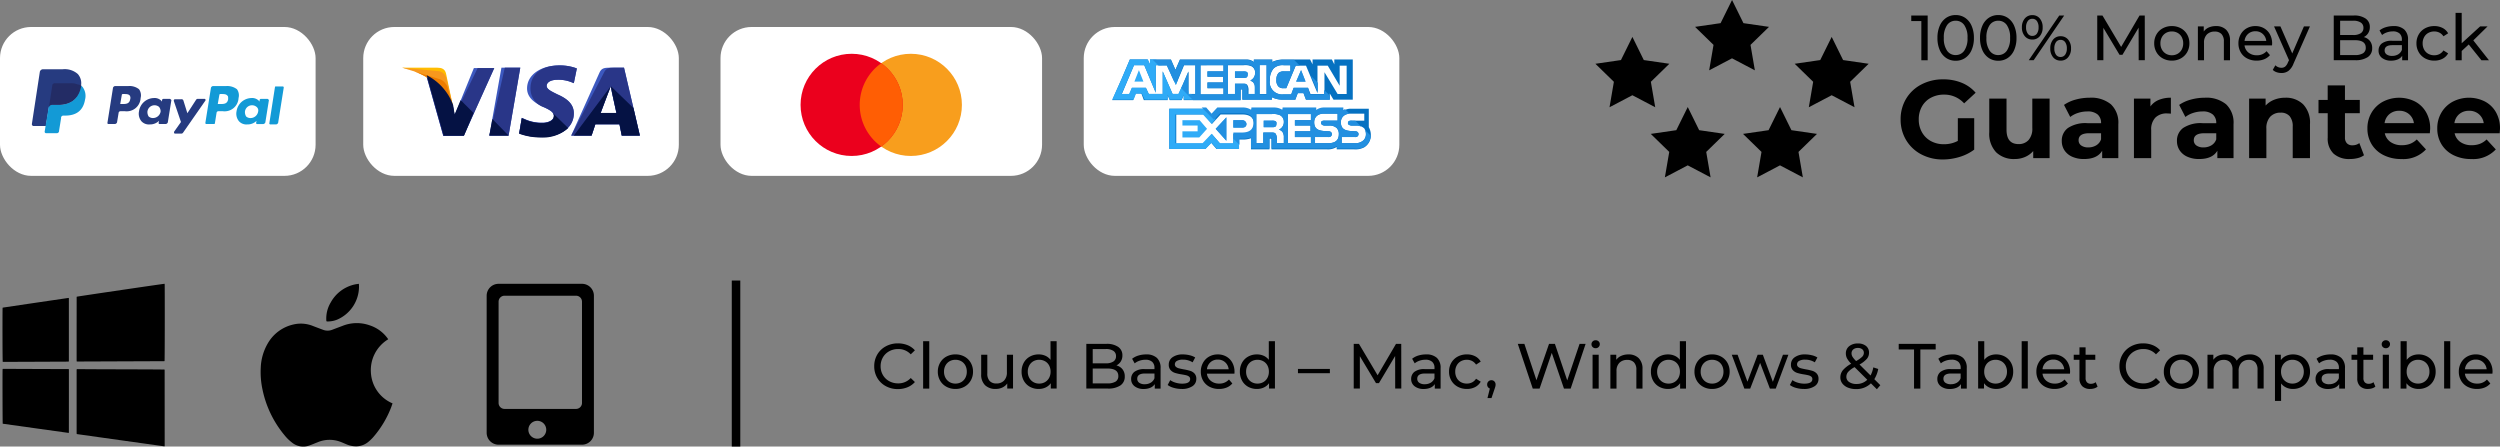 <?xml version="1.0" encoding="utf-8"?>
<svg xmlns="http://www.w3.org/2000/svg" width="482.24" height="86.139" viewBox="0 0 482.24 86.139">
  <rect x="0" y="0" width="482.24" height="86.139" fill="#808080" stroke="none"/>
  <g id="Group_26425" data-name="Group 26425" transform="translate(12151.62 10821.902)">
    <rect id="Rectangle_286" data-name="Rectangle 286" width="60.877" height="28.716" rx="6" transform="translate(-12151.62 -10816.695)" fill="#fff"/>
    <rect id="Rectangle_286-2" data-name="Rectangle 286" width="60.877" height="28.716" rx="6" transform="translate(-12081.554 -10816.695)" fill="#fff"/>
    <rect id="Rectangle_286-3" data-name="Rectangle 286" width="62.026" height="28.716" rx="6" transform="translate(-12012.637 -10816.695)" fill="#fff"/>
    <rect id="Rectangle_286-4" data-name="Rectangle 286" width="60.877" height="28.716" rx="6" transform="translate(-11942.57 -10816.695)" fill="#fff"/>
    <path id="Path_3312" data-name="Path 3312" d="M-185.5-1.933a4.759,4.759,0,0,1-2.334-.573,4.214,4.214,0,0,1-1.632-1.576,4.369,4.369,0,0,1-.591-2.26,4.369,4.369,0,0,1,.591-2.26,4.2,4.2,0,0,1,1.638-1.576,4.8,4.8,0,0,1,2.34-.573,4.884,4.884,0,0,1,1.847.339,3.781,3.781,0,0,1,1.429,1l-.8.776a3.212,3.212,0,0,0-2.426-1.022,3.514,3.514,0,0,0-1.737.431,3.126,3.126,0,0,0-1.213,1.188,3.326,3.326,0,0,0-.437,1.693,3.326,3.326,0,0,0,.437,1.693,3.126,3.126,0,0,0,1.213,1.188,3.514,3.514,0,0,0,1.737.431,3.219,3.219,0,0,0,2.426-1.035l.8.776a3.831,3.831,0,0,1-1.435,1.01A4.854,4.854,0,0,1-185.5-1.933Zm4.877-9.237h1.182v9.138h-1.182Zm6.232,9.212a3.54,3.54,0,0,1-1.749-.431,3.126,3.126,0,0,1-1.213-1.188,3.374,3.374,0,0,1-.437-1.718,3.374,3.374,0,0,1,.437-1.718A3.083,3.083,0,0,1-176.141-8.2a3.581,3.581,0,0,1,1.749-.425,3.545,3.545,0,0,1,1.743.425,3.094,3.094,0,0,1,1.207,1.182A3.374,3.374,0,0,1-171-5.3a3.374,3.374,0,0,1-.437,1.718,3.138,3.138,0,0,1-1.207,1.188A3.5,3.5,0,0,1-174.392-1.958Zm0-1.035a2.2,2.2,0,0,0,1.127-.289,2.043,2.043,0,0,0,.782-.813,2.483,2.483,0,0,0,.283-1.2,2.483,2.483,0,0,0-.283-1.2,2,2,0,0,0-.782-.807,2.241,2.241,0,0,0-1.127-.283,2.241,2.241,0,0,0-1.127.283,2.042,2.042,0,0,0-.788.807,2.44,2.44,0,0,0-.289,1.2,2.44,2.44,0,0,0,.289,1.2,2.085,2.085,0,0,0,.788.813A2.2,2.2,0,0,0-174.392-2.993Zm11.109-5.567v6.527H-164.4v-.985a2.376,2.376,0,0,1-.942.782,2.94,2.94,0,0,1-1.275.277,2.848,2.848,0,0,1-2.057-.72,2.81,2.81,0,0,1-.751-2.124V-8.559h1.182v3.621A2.027,2.027,0,0,0-167.79-3.5a1.7,1.7,0,0,0,1.305.486,1.948,1.948,0,0,0,1.478-.567,2.224,2.224,0,0,0,.542-1.6V-8.559Zm8.412-2.611v9.138H-156V-3.066a2.56,2.56,0,0,1-1,.825,3.091,3.091,0,0,1-1.33.283,3.431,3.431,0,0,1-1.7-.419,3,3,0,0,1-1.176-1.176,3.5,3.5,0,0,1-.425-1.743,3.466,3.466,0,0,1,.425-1.737,3.012,3.012,0,0,1,1.176-1.17,3.431,3.431,0,0,1,1.7-.419,3.127,3.127,0,0,1,1.293.265,2.51,2.51,0,0,1,.985.782v-3.6Zm-3.362,8.178a2.213,2.213,0,0,0,1.121-.289,2.03,2.03,0,0,0,.788-.813,2.483,2.483,0,0,0,.283-1.2,2.483,2.483,0,0,0-.283-1.2,1.989,1.989,0,0,0-.788-.807,2.251,2.251,0,0,0-1.121-.283,2.241,2.241,0,0,0-1.127.283,2.042,2.042,0,0,0-.788.807,2.44,2.44,0,0,0-.289,1.2,2.44,2.44,0,0,0,.289,1.2,2.086,2.086,0,0,0,.788.813A2.2,2.2,0,0,0-158.233-2.993Zm14.89-3.51a2.208,2.208,0,0,1,1.182.757,2.173,2.173,0,0,1,.431,1.386,1.992,1.992,0,0,1-.844,1.724,4.2,4.2,0,0,1-2.457.6h-4.114v-8.621h3.867a3.813,3.813,0,0,1,2.285.591,1.917,1.917,0,0,1,.807,1.638,2.13,2.13,0,0,1-.314,1.17A2.046,2.046,0,0,1-143.344-6.5Zm-4.569-3.153V-6.9h2.525a2.564,2.564,0,0,0,1.459-.351,1.168,1.168,0,0,0,.511-1.028,1.168,1.168,0,0,0-.511-1.028,2.564,2.564,0,0,0-1.459-.351Zm2.833,6.626a2.916,2.916,0,0,0,1.576-.345,1.2,1.2,0,0,0,.53-1.084q0-1.441-2.106-1.441h-2.833v2.87Zm7.463-5.591a2.952,2.952,0,0,1,2.075.665,2.568,2.568,0,0,1,.72,1.983v3.941h-1.121v-.862a1.869,1.869,0,0,1-.844.7,3.22,3.22,0,0,1-1.3.24,2.719,2.719,0,0,1-1.755-.53,1.7,1.7,0,0,1-.659-1.392,1.714,1.714,0,0,1,.628-1.386,3.1,3.1,0,0,1,2-.523H-136v-.234a1.507,1.507,0,0,0-.443-1.17,1.87,1.87,0,0,0-1.305-.406,3.456,3.456,0,0,0-1.133.191,2.919,2.919,0,0,0-.936.511l-.493-.887a3.575,3.575,0,0,1,1.207-.622A5.05,5.05,0,0,1-137.617-8.621Zm-.271,5.751a2.2,2.2,0,0,0,1.17-.3A1.727,1.727,0,0,0-136-4.027v-.911h-1.823q-1.5,0-1.5,1.01a.914.914,0,0,0,.382.776A1.746,1.746,0,0,0-137.888-2.869Zm7.131.911a5.47,5.47,0,0,1-1.54-.216,3.381,3.381,0,0,1-1.158-.548l.493-.936a3.536,3.536,0,0,0,1.047.493,4.308,4.308,0,0,0,1.244.185q1.552,0,1.552-.887a.574.574,0,0,0-.209-.468,1.326,1.326,0,0,0-.523-.252q-.314-.08-.893-.179a8.75,8.75,0,0,1-1.287-.283,1.983,1.983,0,0,1-.856-.542,1.508,1.508,0,0,1-.357-1.071,1.674,1.674,0,0,1,.739-1.422,3.31,3.31,0,0,1,1.983-.536,5.462,5.462,0,0,1,1.305.16,3.511,3.511,0,0,1,1.071.431l-.5.936a3.4,3.4,0,0,0-1.884-.517,2.178,2.178,0,0,0-1.145.246.743.743,0,0,0-.394.653.622.622,0,0,0,.222.5,1.4,1.4,0,0,0,.548.271q.326.086.918.2a9.958,9.958,0,0,1,1.275.289,1.9,1.9,0,0,1,.831.523,1.458,1.458,0,0,1,.345,1.035,1.631,1.631,0,0,1-.757,1.41A3.577,3.577,0,0,1-130.757-1.958Zm10.2-3.3a3.389,3.389,0,0,1-.025.357h-5.3a2.05,2.05,0,0,0,.757,1.386,2.472,2.472,0,0,0,1.607.523,2.421,2.421,0,0,0,1.884-.788l.653.764a2.859,2.859,0,0,1-1.1.788,3.837,3.837,0,0,1-1.472.271,3.855,3.855,0,0,1-1.835-.425,3.03,3.03,0,0,1-1.238-1.188,3.407,3.407,0,0,1-.437-1.724,3.46,3.46,0,0,1,.425-1.712,3.044,3.044,0,0,1,1.17-1.188,3.333,3.333,0,0,1,1.681-.425,3.266,3.266,0,0,1,1.669.425,2.984,2.984,0,0,1,1.145,1.188A3.621,3.621,0,0,1-120.559-5.259Zm-3.227-2.365a2.043,2.043,0,0,0-1.422.517,2.085,2.085,0,0,0-.671,1.355h4.187a2.1,2.1,0,0,0-.671-1.349A2.029,2.029,0,0,0-123.786-7.623Zm11.023-3.547v9.138H-113.9V-3.066a2.56,2.56,0,0,1-1,.825,3.091,3.091,0,0,1-1.33.283,3.431,3.431,0,0,1-1.7-.419A3,3,0,0,1-119.1-3.553a3.5,3.5,0,0,1-.425-1.743,3.467,3.467,0,0,1,.425-1.737,3.012,3.012,0,0,1,1.176-1.17,3.431,3.431,0,0,1,1.7-.419,3.127,3.127,0,0,1,1.293.265,2.51,2.51,0,0,1,.985.782v-3.6Zm-3.362,8.178A2.214,2.214,0,0,0-115-3.282a2.03,2.03,0,0,0,.788-.813,2.483,2.483,0,0,0,.283-1.2,2.483,2.483,0,0,0-.283-1.2A1.989,1.989,0,0,0-115-7.3a2.251,2.251,0,0,0-1.121-.283,2.241,2.241,0,0,0-1.127.283,2.042,2.042,0,0,0-.788.807,2.44,2.44,0,0,0-.289,1.2,2.44,2.44,0,0,0,.289,1.2,2.086,2.086,0,0,0,.788.813A2.2,2.2,0,0,0-116.126-2.993Zm7.8-2.833h6.158V-5h-6.158Zm18.757,3.793-.012-6.281L-92.7-3.079h-.567l-3.116-5.2v6.244h-1.182v-8.621h1.01l3.6,6.059,3.547-6.059h1.01l.012,8.621ZM-83.6-8.621a2.952,2.952,0,0,1,2.075.665,2.568,2.568,0,0,1,.72,1.983v3.941h-1.121v-.862a1.869,1.869,0,0,1-.844.7,3.22,3.22,0,0,1-1.3.24,2.719,2.719,0,0,1-1.755-.53,1.7,1.7,0,0,1-.659-1.392,1.714,1.714,0,0,1,.628-1.386,3.1,3.1,0,0,1,2-.523h1.872v-.234a1.508,1.508,0,0,0-.443-1.17A1.87,1.87,0,0,0-83.735-7.6a3.456,3.456,0,0,0-1.133.191A2.919,2.919,0,0,0-85.8-6.9l-.493-.887a3.575,3.575,0,0,1,1.207-.622A5.05,5.05,0,0,1-83.6-8.621Zm-.271,5.751a2.2,2.2,0,0,0,1.17-.3,1.727,1.727,0,0,0,.714-.856v-.911h-1.823q-1.5,0-1.5,1.01a.914.914,0,0,0,.382.776A1.746,1.746,0,0,0-83.87-2.869Zm8.141.911a3.625,3.625,0,0,1-1.78-.431,3.158,3.158,0,0,1-1.225-1.188A3.337,3.337,0,0,1-79.178-5.3a3.337,3.337,0,0,1,.443-1.718A3.115,3.115,0,0,1-77.509-8.2a3.667,3.667,0,0,1,1.78-.425,3.416,3.416,0,0,1,1.583.357,2.544,2.544,0,0,1,1.078,1.035l-.9.579a2.009,2.009,0,0,0-.764-.7,2.178,2.178,0,0,0-1.01-.234,2.335,2.335,0,0,0-1.152.283,2.018,2.018,0,0,0-.8.807,2.44,2.44,0,0,0-.289,1.2,2.466,2.466,0,0,0,.289,1.213,2.018,2.018,0,0,0,.8.807,2.335,2.335,0,0,0,1.152.283,2.178,2.178,0,0,0,1.01-.234,2.009,2.009,0,0,0,.764-.7l.9.567a2.583,2.583,0,0,1-1.078,1.041A3.368,3.368,0,0,1-75.73-1.958ZM-71-3.645a.756.756,0,0,1,.573.24.834.834,0,0,1,.228.6,1.468,1.468,0,0,1-.043.357q-.043.172-.166.53l-.579,1.712h-.776l.456-1.835a.773.773,0,0,1-.376-.289.808.808,0,0,1-.142-.474.817.817,0,0,1,.234-.6A.8.8,0,0,1-71-3.645Zm18.166-7.008-2.882,8.621H-57.01l-2.352-6.885-2.352,6.885h-1.318l-2.882-8.621h1.269l2.328,7.008,2.426-7.008h1.133l2.377,7.045L-54-10.653Zm1.342,2.094h1.182v6.527h-1.182Zm.591-1.256a.788.788,0,0,1-.573-.222.727.727,0,0,1-.228-.542.747.747,0,0,1,.228-.548.777.777,0,0,1,.573-.228.8.8,0,0,1,.573.216.707.707,0,0,1,.228.536.762.762,0,0,1-.228.56A.777.777,0,0,1-50.9-9.816Zm6.33,1.195a2.7,2.7,0,0,1,1.977.72,2.834,2.834,0,0,1,.733,2.112v3.756h-1.182V-5.653A2,2,0,0,0-43.5-7.081a1.714,1.714,0,0,0-1.305-.48A2.034,2.034,0,0,0-46.319-7a2.189,2.189,0,0,0-.554,1.607v3.362h-1.182V-8.559h1.133v.985a2.3,2.3,0,0,1,.967-.776A3.378,3.378,0,0,1-44.571-8.621Zm11.1-2.549v9.138h-1.133V-3.066a2.56,2.56,0,0,1-1,.825,3.091,3.091,0,0,1-1.33.283,3.431,3.431,0,0,1-1.7-.419,3,3,0,0,1-1.176-1.176A3.5,3.5,0,0,1-40.235-5.3a3.467,3.467,0,0,1,.425-1.737A3.012,3.012,0,0,1-38.634-8.2a3.431,3.431,0,0,1,1.7-.419,3.127,3.127,0,0,1,1.293.265,2.51,2.51,0,0,1,.985.782v-3.6Zm-3.362,8.178a2.213,2.213,0,0,0,1.121-.289,2.031,2.031,0,0,0,.788-.813,2.483,2.483,0,0,0,.283-1.2,2.483,2.483,0,0,0-.283-1.2,1.989,1.989,0,0,0-.788-.807,2.251,2.251,0,0,0-1.121-.283,2.241,2.241,0,0,0-1.127.283,2.042,2.042,0,0,0-.788.807,2.44,2.44,0,0,0-.289,1.2,2.44,2.44,0,0,0,.289,1.2,2.086,2.086,0,0,0,.788.813A2.2,2.2,0,0,0-36.836-2.993Zm8.4,1.035a3.539,3.539,0,0,1-1.749-.431A3.126,3.126,0,0,1-31.4-3.578,3.374,3.374,0,0,1-31.836-5.3,3.374,3.374,0,0,1-31.4-7.014,3.083,3.083,0,0,1-30.186-8.2a3.58,3.58,0,0,1,1.749-.425,3.545,3.545,0,0,1,1.743.425,3.094,3.094,0,0,1,1.207,1.182A3.374,3.374,0,0,1-25.05-5.3a3.374,3.374,0,0,1-.437,1.718,3.138,3.138,0,0,1-1.207,1.188A3.5,3.5,0,0,1-28.437-1.958Zm0-1.035a2.2,2.2,0,0,0,1.127-.289,2.043,2.043,0,0,0,.782-.813,2.483,2.483,0,0,0,.283-1.2,2.483,2.483,0,0,0-.283-1.2A2,2,0,0,0-27.31-7.3a2.241,2.241,0,0,0-1.127-.283,2.241,2.241,0,0,0-1.127.283,2.042,2.042,0,0,0-.788.807,2.44,2.44,0,0,0-.289,1.2,2.44,2.44,0,0,0,.289,1.2,2.086,2.086,0,0,0,.788.813A2.2,2.2,0,0,0-28.437-2.993Zm14.717-5.567-2.439,6.527h-1.133l-1.884-4.951-1.909,4.951h-1.133l-2.426-6.527h1.121l1.9,5.2,1.971-5.2h1l1.934,5.222,1.946-5.222Zm2.98,6.6a5.47,5.47,0,0,1-1.539-.216,3.38,3.38,0,0,1-1.158-.548l.493-.936a3.536,3.536,0,0,0,1.047.493,4.308,4.308,0,0,0,1.244.185q1.552,0,1.552-.887a.574.574,0,0,0-.209-.468,1.326,1.326,0,0,0-.523-.252q-.314-.08-.893-.179a8.75,8.75,0,0,1-1.287-.283,1.984,1.984,0,0,1-.856-.542,1.508,1.508,0,0,1-.357-1.071,1.674,1.674,0,0,1,.739-1.422A3.31,3.31,0,0,1-10.5-8.621a5.462,5.462,0,0,1,1.305.16,3.511,3.511,0,0,1,1.071.431l-.5.936a3.4,3.4,0,0,0-1.884-.517,2.178,2.178,0,0,0-1.145.246.743.743,0,0,0-.394.653.622.622,0,0,0,.222.5,1.4,1.4,0,0,0,.548.271q.326.086.918.2a9.958,9.958,0,0,1,1.275.289,1.9,1.9,0,0,1,.831.523,1.458,1.458,0,0,1,.345,1.035,1.631,1.631,0,0,1-.757,1.41A3.577,3.577,0,0,1-10.739-1.958ZM3.35-1.9,2.2-3.042A3.977,3.977,0,0,1-.677-1.933a4.051,4.051,0,0,1-1.552-.283,2.514,2.514,0,0,1-1.078-.794,1.874,1.874,0,0,1-.388-1.164,2.179,2.179,0,0,1,.486-1.4A5.632,5.632,0,0,1-1.6-6.823a4.326,4.326,0,0,1-.8-1.022,2.05,2.05,0,0,1-.234-.948A1.738,1.738,0,0,1-2-10.2a2.557,2.557,0,0,1,1.693-.53,2.374,2.374,0,0,1,1.564.48,1.62,1.62,0,0,1,.579,1.318,1.794,1.794,0,0,1-.425,1.17A5.176,5.176,0,0,1,0-6.675L2.131-4.557a5.489,5.489,0,0,0,.53-1.564l.948.308a5.7,5.7,0,0,1-.751,1.971L4.015-2.685ZM-.307-9.865a1.317,1.317,0,0,0-.905.289.964.964,0,0,0-.326.757,1.259,1.259,0,0,0,.179.64,4.847,4.847,0,0,0,.7.837A5.3,5.3,0,0,0,.512-8.165a1.074,1.074,0,0,0,.326-.751.863.863,0,0,0-.3-.69A1.257,1.257,0,0,0-.307-9.865ZM-.6-2.919A2.875,2.875,0,0,0,1.5-3.732L-.948-6.17a4.415,4.415,0,0,0-1.238.918,1.46,1.46,0,0,0-.351.954A1.173,1.173,0,0,0-2-3.3,2.356,2.356,0,0,0-.6-2.919ZM10.518-9.582H7.562v-1.071h7.131v1.071H11.737v7.55H10.518Zm7.377.961a2.952,2.952,0,0,1,2.075.665,2.568,2.568,0,0,1,.72,1.983v3.941H19.57v-.862a1.869,1.869,0,0,1-.844.7,3.22,3.22,0,0,1-1.3.24,2.719,2.719,0,0,1-1.755-.53,1.7,1.7,0,0,1-.659-1.392,1.714,1.714,0,0,1,.628-1.386,3.1,3.1,0,0,1,2-.523h1.872v-.234a1.507,1.507,0,0,0-.443-1.17A1.87,1.87,0,0,0,17.76-7.6a3.456,3.456,0,0,0-1.133.191,2.919,2.919,0,0,0-.936.511L15.2-7.783a3.575,3.575,0,0,1,1.207-.622A5.05,5.05,0,0,1,17.9-8.621Zm-.271,5.751a2.2,2.2,0,0,0,1.17-.3,1.727,1.727,0,0,0,.714-.856v-.911H17.686q-1.5,0-1.5,1.01a.914.914,0,0,0,.382.776A1.746,1.746,0,0,0,17.624-2.869Zm8.72-5.751a3.431,3.431,0,0,1,1.7.419,3.012,3.012,0,0,1,1.176,1.17A3.467,3.467,0,0,1,29.645-5.3a3.5,3.5,0,0,1-.425,1.743,3,3,0,0,1-1.176,1.176,3.431,3.431,0,0,1-1.7.419,3.091,3.091,0,0,1-1.33-.283,2.56,2.56,0,0,1-1-.825v1.035H22.883V-11.17h1.182v3.6a2.51,2.51,0,0,1,.985-.782A3.127,3.127,0,0,1,26.344-8.621Zm-.1,5.628a2.2,2.2,0,0,0,1.127-.289,2.086,2.086,0,0,0,.788-.813,2.44,2.44,0,0,0,.289-1.2,2.44,2.44,0,0,0-.289-1.2,2.042,2.042,0,0,0-.788-.807,2.241,2.241,0,0,0-1.127-.283,2.251,2.251,0,0,0-1.121.283,1.989,1.989,0,0,0-.788.807,2.483,2.483,0,0,0-.283,1.2,2.483,2.483,0,0,0,.283,1.2,2.031,2.031,0,0,0,.788.813A2.213,2.213,0,0,0,26.245-2.993Zm5.037-8.178h1.182v9.138H31.283Zm9.335,5.912a3.391,3.391,0,0,1-.025.357H35.3a2.05,2.05,0,0,0,.757,1.386,2.472,2.472,0,0,0,1.607.523,2.421,2.421,0,0,0,1.884-.788l.653.764a2.859,2.859,0,0,1-1.1.788,3.837,3.837,0,0,1-1.472.271,3.855,3.855,0,0,1-1.835-.425,3.03,3.03,0,0,1-1.238-1.188A3.407,3.407,0,0,1,34.115-5.3a3.46,3.46,0,0,1,.425-1.712A3.044,3.044,0,0,1,35.71-8.2a3.333,3.333,0,0,1,1.681-.425A3.265,3.265,0,0,1,39.06-8.2a2.984,2.984,0,0,1,1.145,1.188A3.621,3.621,0,0,1,40.618-5.259ZM37.391-7.623a2.043,2.043,0,0,0-1.422.517A2.085,2.085,0,0,0,35.3-5.751h4.187A2.1,2.1,0,0,0,38.814-7.1,2.029,2.029,0,0,0,37.391-7.623Zm8.535,5.21a1.764,1.764,0,0,1-.64.339,2.675,2.675,0,0,1-.788.117,2.093,2.093,0,0,1-1.527-.53A2.022,2.022,0,0,1,42.428-4V-7.586H41.32v-.973h1.108V-9.988h1.182v1.429h1.872v.973H43.611v3.535a1.147,1.147,0,0,0,.265.813.986.986,0,0,0,.757.283,1.425,1.425,0,0,0,.924-.308Zm8.769.48a4.759,4.759,0,0,1-2.334-.573,4.214,4.214,0,0,1-1.632-1.576,4.369,4.369,0,0,1-.591-2.26,4.369,4.369,0,0,1,.591-2.26,4.2,4.2,0,0,1,1.638-1.576,4.8,4.8,0,0,1,2.34-.573,4.884,4.884,0,0,1,1.847.339,3.781,3.781,0,0,1,1.429,1l-.8.776a3.212,3.212,0,0,0-2.426-1.022,3.515,3.515,0,0,0-1.737.431,3.126,3.126,0,0,0-1.213,1.188,3.326,3.326,0,0,0-.437,1.693,3.326,3.326,0,0,0,.437,1.693A3.126,3.126,0,0,0,53.02-3.461a3.515,3.515,0,0,0,1.737.431,3.219,3.219,0,0,0,2.426-1.035l.8.776a3.831,3.831,0,0,1-1.435,1.01A4.854,4.854,0,0,1,54.7-1.933Zm7.4-.025a3.54,3.54,0,0,1-1.749-.431,3.126,3.126,0,0,1-1.213-1.188A3.374,3.374,0,0,1,58.7-5.3a3.374,3.374,0,0,1,.437-1.718A3.083,3.083,0,0,1,60.348-8.2,3.58,3.58,0,0,1,62.1-8.621,3.545,3.545,0,0,1,63.84-8.2a3.094,3.094,0,0,1,1.207,1.182A3.374,3.374,0,0,1,65.484-5.3a3.374,3.374,0,0,1-.437,1.718A3.138,3.138,0,0,1,63.84-2.389,3.5,3.5,0,0,1,62.1-1.958Zm0-1.035a2.2,2.2,0,0,0,1.127-.289,2.043,2.043,0,0,0,.782-.813,2.483,2.483,0,0,0,.283-1.2,2.483,2.483,0,0,0-.283-1.2,2,2,0,0,0-.782-.807A2.241,2.241,0,0,0,62.1-7.586,2.241,2.241,0,0,0,60.97-7.3a2.042,2.042,0,0,0-.788.807,2.44,2.44,0,0,0-.289,1.2,2.44,2.44,0,0,0,.289,1.2,2.085,2.085,0,0,0,.788.813A2.2,2.2,0,0,0,62.1-2.993Zm13.19-5.628a2.651,2.651,0,0,1,1.952.714,2.859,2.859,0,0,1,.72,2.118v3.756H76.777V-5.653a2.059,2.059,0,0,0-.437-1.429,1.6,1.6,0,0,0-1.25-.48A1.872,1.872,0,0,0,73.661-7a2.252,2.252,0,0,0-.53,1.607v3.362H71.949V-5.653a2.059,2.059,0,0,0-.437-1.429,1.6,1.6,0,0,0-1.25-.48A1.872,1.872,0,0,0,68.834-7a2.252,2.252,0,0,0-.53,1.607v3.362H67.122V-8.559h1.133v.973a2.291,2.291,0,0,1,.936-.77,3.135,3.135,0,0,1,1.318-.265,2.89,2.89,0,0,1,1.355.308,2.14,2.14,0,0,1,.911.9A2.5,2.5,0,0,1,73.8-8.3,3.351,3.351,0,0,1,75.287-8.621Zm8.313,0a3.431,3.431,0,0,1,1.7.419,3.012,3.012,0,0,1,1.176,1.17A3.467,3.467,0,0,1,86.9-5.3a3.5,3.5,0,0,1-.425,1.743A3,3,0,0,1,85.3-2.377a3.431,3.431,0,0,1-1.7.419,3.025,3.025,0,0,1-1.287-.271,2.677,2.677,0,0,1-.991-.788V.357H80.14V-8.559h1.133v1.035a2.51,2.51,0,0,1,1-.819A3.149,3.149,0,0,1,83.6-8.621Zm-.1,5.628a2.2,2.2,0,0,0,1.127-.289,2.086,2.086,0,0,0,.788-.813,2.44,2.44,0,0,0,.289-1.2,2.44,2.44,0,0,0-.289-1.2,2.042,2.042,0,0,0-.788-.807A2.241,2.241,0,0,0,83.5-7.586a2.18,2.18,0,0,0-1.115.289,2.1,2.1,0,0,0-.788.807A2.4,2.4,0,0,0,81.31-5.3a2.483,2.483,0,0,0,.283,1.2,2.03,2.03,0,0,0,.788.813A2.213,2.213,0,0,0,83.5-2.993Zm7.353-5.628a2.952,2.952,0,0,1,2.075.665,2.568,2.568,0,0,1,.72,1.983v3.941H92.529v-.862a1.869,1.869,0,0,1-.844.7,3.22,3.22,0,0,1-1.3.24,2.719,2.719,0,0,1-1.755-.53,1.7,1.7,0,0,1-.659-1.392A1.714,1.714,0,0,1,88.6-5.265a3.1,3.1,0,0,1,2-.523h1.872v-.234a1.507,1.507,0,0,0-.443-1.17A1.87,1.87,0,0,0,90.719-7.6a3.456,3.456,0,0,0-1.133.191,2.919,2.919,0,0,0-.936.511l-.493-.887a3.574,3.574,0,0,1,1.207-.622A5.05,5.05,0,0,1,90.854-8.621Zm-.271,5.751a2.2,2.2,0,0,0,1.17-.3,1.727,1.727,0,0,0,.714-.856v-.911H90.645q-1.5,0-1.5,1.01a.914.914,0,0,0,.382.776A1.746,1.746,0,0,0,90.583-2.869Zm8.929.456a1.764,1.764,0,0,1-.64.339,2.675,2.675,0,0,1-.788.117,2.093,2.093,0,0,1-1.527-.53A2.022,2.022,0,0,1,96.015-4V-7.586H94.906v-.973h1.108V-9.988H97.2v1.429h1.872v.973H97.2v3.535a1.147,1.147,0,0,0,.265.813.986.986,0,0,0,.757.283,1.425,1.425,0,0,0,.924-.308Zm1.429-6.146h1.182v6.527h-1.182Zm.591-1.256a.788.788,0,0,1-.573-.222.727.727,0,0,1-.228-.542.747.747,0,0,1,.228-.548.777.777,0,0,1,.573-.228.8.8,0,0,1,.573.216.707.707,0,0,1,.228.536.762.762,0,0,1-.228.56A.777.777,0,0,1,101.532-9.816Zm6.306,1.195a3.431,3.431,0,0,1,1.7.419,3.012,3.012,0,0,1,1.176,1.17,3.467,3.467,0,0,1,.425,1.737,3.5,3.5,0,0,1-.425,1.743,3,3,0,0,1-1.176,1.176,3.431,3.431,0,0,1-1.7.419,3.091,3.091,0,0,1-1.33-.283,2.56,2.56,0,0,1-1-.825v1.035h-1.133V-11.17h1.182v3.6a2.511,2.511,0,0,1,.985-.782A3.127,3.127,0,0,1,107.838-8.621Zm-.1,5.628a2.2,2.2,0,0,0,1.127-.289,2.085,2.085,0,0,0,.788-.813,2.44,2.44,0,0,0,.289-1.2,2.44,2.44,0,0,0-.289-1.2,2.042,2.042,0,0,0-.788-.807,2.241,2.241,0,0,0-1.127-.283,2.251,2.251,0,0,0-1.121.283,1.989,1.989,0,0,0-.788.807,2.483,2.483,0,0,0-.283,1.2,2.483,2.483,0,0,0,.283,1.2,2.03,2.03,0,0,0,.788.813A2.213,2.213,0,0,0,107.739-2.993Zm5.037-8.178h1.182v9.138h-1.182Zm9.335,5.912a3.389,3.389,0,0,1-.025.357h-5.3a2.05,2.05,0,0,0,.757,1.386,2.472,2.472,0,0,0,1.607.523,2.421,2.421,0,0,0,1.884-.788l.653.764a2.859,2.859,0,0,1-1.1.788,3.836,3.836,0,0,1-1.472.271,3.855,3.855,0,0,1-1.835-.425,3.03,3.03,0,0,1-1.238-1.188,3.407,3.407,0,0,1-.437-1.724,3.46,3.46,0,0,1,.425-1.712A3.044,3.044,0,0,1,117.2-8.2a3.333,3.333,0,0,1,1.681-.425,3.265,3.265,0,0,1,1.669.425A2.984,2.984,0,0,1,121.7-7.008,3.62,3.62,0,0,1,122.112-5.259Zm-3.227-2.365a2.043,2.043,0,0,0-1.422.517,2.085,2.085,0,0,0-.671,1.355h4.187a2.1,2.1,0,0,0-.671-1.349A2.029,2.029,0,0,0,118.885-7.623Z" transform="translate(-11792.928 -10744.916)"/>
    <g id="Group_581" data-name="Group 581" transform="translate(-11784.998 -10819.42)">
      <path id="Path_3311" data-name="Path 3311" d="M-65.1-10.613v8.621h-1.219v-7.55h-1.946v-1.071Zm5.407,8.72a3.227,3.227,0,0,1-1.817-.523,3.509,3.509,0,0,1-1.25-1.521A5.651,5.651,0,0,1-63.213-6.3a5.651,5.651,0,0,1,.456-2.365,3.509,3.509,0,0,1,1.25-1.521,3.227,3.227,0,0,1,1.817-.523,3.205,3.205,0,0,1,1.8.523,3.509,3.509,0,0,1,1.25,1.521A5.651,5.651,0,0,1-56.181-6.3a5.651,5.651,0,0,1-.456,2.365,3.509,3.509,0,0,1-1.25,1.521A3.205,3.205,0,0,1-59.691-1.893Zm0-1.1a1.953,1.953,0,0,0,1.656-.85A4.132,4.132,0,0,0-57.412-6.3a4.132,4.132,0,0,0-.622-2.463,1.953,1.953,0,0,0-1.656-.85,1.964,1.964,0,0,0-1.669.85A4.132,4.132,0,0,0-61.982-6.3a4.132,4.132,0,0,0,.622,2.463A1.964,1.964,0,0,0-59.691-2.989Zm8.215,1.1a3.227,3.227,0,0,1-1.817-.523,3.51,3.51,0,0,1-1.25-1.521A5.651,5.651,0,0,1-55-6.3a5.651,5.651,0,0,1,.456-2.365,3.51,3.51,0,0,1,1.25-1.521,3.227,3.227,0,0,1,1.817-.523,3.205,3.205,0,0,1,1.8.523,3.51,3.51,0,0,1,1.25,1.521A5.651,5.651,0,0,1-47.966-6.3a5.651,5.651,0,0,1-.456,2.365,3.509,3.509,0,0,1-1.25,1.521A3.205,3.205,0,0,1-51.476-1.893Zm0-1.1a1.953,1.953,0,0,0,1.656-.85A4.132,4.132,0,0,0-49.2-6.3a4.132,4.132,0,0,0-.622-2.463,1.953,1.953,0,0,0-1.656-.85,1.964,1.964,0,0,0-1.669.85A4.132,4.132,0,0,0-53.767-6.3a4.132,4.132,0,0,0,.622,2.463A1.964,1.964,0,0,0-51.476-2.989Zm6.564-2.993a1.814,1.814,0,0,1-1.453-.653,2.535,2.535,0,0,1-.554-1.7,2.535,2.535,0,0,1,.554-1.7,1.814,1.814,0,0,1,1.453-.653,1.8,1.8,0,0,1,1.447.647,2.549,2.549,0,0,1,.548,1.706,2.549,2.549,0,0,1-.548,1.706A1.8,1.8,0,0,1-44.912-5.982Zm5.2-4.631h.948l-5.887,8.621H-45.6Zm-5.2,3.929a1.038,1.038,0,0,0,.887-.437,2.019,2.019,0,0,0,.32-1.213,2.019,2.019,0,0,0-.32-1.213,1.038,1.038,0,0,0-.887-.437,1.037,1.037,0,0,0-.881.443,2,2,0,0,0-.326,1.207,2,2,0,0,0,.326,1.207A1.037,1.037,0,0,0-44.912-6.684Zm5.456,4.766A1.8,1.8,0,0,1-40.9-2.564a2.549,2.549,0,0,1-.548-1.706A2.549,2.549,0,0,1-40.9-5.976a1.8,1.8,0,0,1,1.447-.647A1.814,1.814,0,0,1-38-5.97a2.536,2.536,0,0,1,.554,1.7A2.536,2.536,0,0,1-38-2.57,1.814,1.814,0,0,1-39.456-1.918Zm0-.7a1.037,1.037,0,0,0,.881-.443,2,2,0,0,0,.326-1.207,2,2,0,0,0-.326-1.207,1.037,1.037,0,0,0-.881-.443,1.038,1.038,0,0,0-.887.437,2.019,2.019,0,0,0-.32,1.213,2.019,2.019,0,0,0,.32,1.213A1.038,1.038,0,0,0-39.456-2.62Zm15.062.628-.012-6.281-3.116,5.234h-.567l-3.116-5.2v6.244h-1.182v-8.621h1.01l3.6,6.059,3.547-6.059h1.01l.012,8.621ZM-18-1.918a3.54,3.54,0,0,1-1.749-.431,3.126,3.126,0,0,1-1.213-1.188A3.374,3.374,0,0,1-21.4-5.255a3.374,3.374,0,0,1,.437-1.718,3.083,3.083,0,0,1,1.213-1.182A3.58,3.58,0,0,1-18-8.581a3.545,3.545,0,0,1,1.743.425,3.094,3.094,0,0,1,1.207,1.182,3.374,3.374,0,0,1,.437,1.718,3.374,3.374,0,0,1-.437,1.718,3.138,3.138,0,0,1-1.207,1.188A3.5,3.5,0,0,1-18-1.918Zm0-1.035a2.2,2.2,0,0,0,1.127-.289,2.043,2.043,0,0,0,.782-.813,2.483,2.483,0,0,0,.283-1.2,2.483,2.483,0,0,0-.283-1.2,2,2,0,0,0-.782-.807A2.241,2.241,0,0,0-18-7.546a2.241,2.241,0,0,0-1.127.283,2.042,2.042,0,0,0-.788.807,2.44,2.44,0,0,0-.289,1.2,2.44,2.44,0,0,0,.289,1.2,2.086,2.086,0,0,0,.788.813A2.2,2.2,0,0,0-18-2.952Zm8.51-5.628a2.7,2.7,0,0,1,1.977.72,2.834,2.834,0,0,1,.733,2.112v3.756H-7.964V-5.613A2,2,0,0,0-8.42-7.041a1.714,1.714,0,0,0-1.305-.48,2.034,2.034,0,0,0-1.515.56,2.19,2.19,0,0,0-.554,1.607v3.362h-1.182V-8.519h1.133v.985a2.3,2.3,0,0,1,.967-.776A3.378,3.378,0,0,1-9.492-8.581ZM1.346-5.218a3.388,3.388,0,0,1-.025.357h-5.3a2.05,2.05,0,0,0,.757,1.386,2.472,2.472,0,0,0,1.607.523A2.421,2.421,0,0,0,.275-3.741l.653.764a2.859,2.859,0,0,1-1.1.788,3.837,3.837,0,0,1-1.472.271,3.855,3.855,0,0,1-1.835-.425A3.03,3.03,0,0,1-4.719-3.531a3.407,3.407,0,0,1-.437-1.724,3.46,3.46,0,0,1,.425-1.712,3.044,3.044,0,0,1,1.17-1.188A3.333,3.333,0,0,1-1.88-8.581a3.266,3.266,0,0,1,1.669.425A2.984,2.984,0,0,1,.934-6.967,3.621,3.621,0,0,1,1.346-5.218ZM-1.88-7.583A2.043,2.043,0,0,0-3.3-7.066a2.085,2.085,0,0,0-.671,1.355H.213A2.1,2.1,0,0,0-.458-7.06,2.029,2.029,0,0,0-1.88-7.583ZM8.637-8.519,5.472-1.339a3.238,3.238,0,0,1-.979,1.4A2.235,2.235,0,0,1,3.144.472a2.85,2.85,0,0,1-.93-.154,1.909,1.909,0,0,1-.745-.45l.5-.887a1.646,1.646,0,0,0,1.17.48,1.129,1.129,0,0,0,.72-.228,1.943,1.943,0,0,0,.523-.782L4.6-2,1.716-8.519H2.947L5.226-3.3,7.48-8.519ZM19.032-6.462a2.208,2.208,0,0,1,1.182.757,2.173,2.173,0,0,1,.431,1.386A1.992,1.992,0,0,1,19.8-2.6a4.2,4.2,0,0,1-2.457.6H13.231v-8.621H17.1a3.813,3.813,0,0,1,2.285.591,1.917,1.917,0,0,1,.807,1.638,2.13,2.13,0,0,1-.314,1.17A2.046,2.046,0,0,1,19.032-6.462ZM14.463-9.615v2.759h2.525a2.564,2.564,0,0,0,1.459-.351,1.168,1.168,0,0,0,.511-1.028,1.168,1.168,0,0,0-.511-1.028,2.564,2.564,0,0,0-1.459-.351ZM17.3-2.989a2.916,2.916,0,0,0,1.576-.345,1.2,1.2,0,0,0,.53-1.084q0-1.441-2.106-1.441H14.463v2.87Zm7.463-5.591a2.952,2.952,0,0,1,2.075.665,2.568,2.568,0,0,1,.72,1.983v3.941H26.434v-.862a1.869,1.869,0,0,1-.844.7,3.22,3.22,0,0,1-1.3.24,2.719,2.719,0,0,1-1.755-.53,1.7,1.7,0,0,1-.659-1.392A1.714,1.714,0,0,1,22.5-5.225a3.1,3.1,0,0,1,2-.523h1.872v-.234a1.507,1.507,0,0,0-.443-1.17,1.87,1.87,0,0,0-1.305-.406,3.456,3.456,0,0,0-1.133.191,2.919,2.919,0,0,0-.936.511l-.493-.887a3.575,3.575,0,0,1,1.207-.622A5.05,5.05,0,0,1,24.759-8.581Zm-.271,5.751a2.2,2.2,0,0,0,1.17-.3,1.727,1.727,0,0,0,.714-.856V-4.9H24.549q-1.5,0-1.5,1.01a.914.914,0,0,0,.382.776A1.746,1.746,0,0,0,24.488-2.829Zm8.141.911a3.625,3.625,0,0,1-1.78-.431,3.158,3.158,0,0,1-1.225-1.188,3.337,3.337,0,0,1-.443-1.718,3.337,3.337,0,0,1,.443-1.718,3.115,3.115,0,0,1,1.225-1.182,3.667,3.667,0,0,1,1.78-.425,3.416,3.416,0,0,1,1.583.357,2.544,2.544,0,0,1,1.078,1.035l-.9.579a2.009,2.009,0,0,0-.764-.7,2.178,2.178,0,0,0-1.01-.234,2.335,2.335,0,0,0-1.152.283,2.019,2.019,0,0,0-.8.807,2.44,2.44,0,0,0-.289,1.2,2.466,2.466,0,0,0,.289,1.213,2.019,2.019,0,0,0,.8.807,2.335,2.335,0,0,0,1.152.283,2.178,2.178,0,0,0,1.01-.234,2.009,2.009,0,0,0,.764-.7l.9.567a2.582,2.582,0,0,1-1.078,1.041A3.368,3.368,0,0,1,32.629-1.918Zm6.638-3.116L37.912-3.777v1.786H36.73V-11.13h1.182v5.862l3.559-3.251H42.9l-2.746,2.7,3.017,3.83H41.718ZM-59.28,9.186h3.159v6.063a9.027,9.027,0,0,1-2.818,1.409,10.94,10.94,0,0,1-3.223.491,8.735,8.735,0,0,1-4.184-.993A7.389,7.389,0,0,1-69.26,13.4a7.587,7.587,0,0,1-1.057-3.981A7.587,7.587,0,0,1-69.26,5.44a7.354,7.354,0,0,1,2.935-2.754A8.906,8.906,0,0,1-62.1,1.693a9.25,9.25,0,0,1,3.565.662,7.064,7.064,0,0,1,2.69,1.921l-2.22,2.049a5.135,5.135,0,0,0-3.864-1.686,5.274,5.274,0,0,0-2.54.6A4.288,4.288,0,0,0-66.2,6.923a4.964,4.964,0,0,0-.619,2.5A4.921,4.921,0,0,0-66.2,11.9a4.379,4.379,0,0,0,1.718,1.7,5.093,5.093,0,0,0,2.508.608,5.605,5.605,0,0,0,2.69-.64Zm17.7-3.778V16.893h-3.159V15.526a4.417,4.417,0,0,1-1.58,1.142,4.97,4.97,0,0,1-1.985.395,4.891,4.891,0,0,1-3.586-1.3A5.191,5.191,0,0,1-53.218,11.9V5.408h3.33v6q0,2.775,2.327,2.775a2.5,2.5,0,0,0,1.921-.779,3.287,3.287,0,0,0,.726-2.316V5.408Zm7.728-.171a5.977,5.977,0,0,1,4.1,1.27,4.861,4.861,0,0,1,1.43,3.832v6.554h-3.117v-1.43q-.939,1.6-3.5,1.6a5.434,5.434,0,0,1-2.295-.448,3.422,3.422,0,0,1-1.484-1.238,3.223,3.223,0,0,1-.512-1.793,2.992,2.992,0,0,1,1.206-2.519,6.146,6.146,0,0,1,3.725-.918h2.647a2.122,2.122,0,0,0-.662-1.676A2.915,2.915,0,0,0-34.3,7.884a5.8,5.8,0,0,0-1.8.288,4.772,4.772,0,0,0-1.5.779l-1.2-2.327A7.213,7.213,0,0,1-36.556,5.6,10.089,10.089,0,0,1-33.856,5.237Zm-.256,9.585a2.9,2.9,0,0,0,1.516-.395,2.161,2.161,0,0,0,.939-1.163V12.089h-2.284q-2.049,0-2.049,1.345a1.2,1.2,0,0,0,.5,1.014A2.26,2.26,0,0,0-34.112,14.822Zm11.976-7.9a3.7,3.7,0,0,1,1.612-1.26,5.982,5.982,0,0,1,2.338-.427V8.311q-.555-.043-.747-.043a3.053,3.053,0,0,0-2.241.8,3.235,3.235,0,0,0-.811,2.4v5.422h-3.33V5.408h3.181Zm10.5-1.686a5.977,5.977,0,0,1,4.1,1.27A4.861,4.861,0,0,1-6.1,10.339v6.554H-9.221v-1.43q-.939,1.6-3.5,1.6a5.434,5.434,0,0,1-2.295-.448A3.422,3.422,0,0,1-16.5,15.377a3.223,3.223,0,0,1-.512-1.793,2.992,2.992,0,0,1,1.206-2.519,6.146,6.146,0,0,1,3.725-.918h2.647A2.122,2.122,0,0,0-10.1,8.471a2.915,2.915,0,0,0-1.985-.587,5.8,5.8,0,0,0-1.8.288,4.772,4.772,0,0,0-1.5.779l-1.2-2.327A7.213,7.213,0,0,1-14.333,5.6,10.089,10.089,0,0,1-11.633,5.237Zm-.256,9.585a2.9,2.9,0,0,0,1.516-.395,2.161,2.161,0,0,0,.939-1.163V12.089h-2.284q-2.049,0-2.049,1.345a1.2,1.2,0,0,0,.5,1.014A2.26,2.26,0,0,0-11.889,14.822ZM3.887,5.237A4.726,4.726,0,0,1,7.334,6.518a5.079,5.079,0,0,1,1.313,3.8v6.575H5.317V10.83a2.994,2.994,0,0,0-.6-2.039A2.192,2.192,0,0,0,2.99,8.119,2.65,2.65,0,0,0,.983,8.9a3.226,3.226,0,0,0-.747,2.316v5.678h-3.33V5.408H.087V6.753A4.416,4.416,0,0,1,1.731,5.632,5.727,5.727,0,0,1,3.887,5.237Zm15.178,11.1a3.423,3.423,0,0,1-1.206.544,6.1,6.1,0,0,1-1.5.181,4.471,4.471,0,0,1-3.17-1.046,4,4,0,0,1-1.121-3.074V8.226H10.291V5.664h1.772v-2.8h3.33v2.8h2.861V8.226H15.393V12.9a1.568,1.568,0,0,0,.374,1.121,1.385,1.385,0,0,0,1.057.395,2.14,2.14,0,0,0,1.345-.427ZM31.83,11.193q0,.064-.064.9H23.078a2.706,2.706,0,0,0,1.11,1.686,3.677,3.677,0,0,0,2.177.619,4.409,4.409,0,0,0,1.59-.267,3.852,3.852,0,0,0,1.292-.843l1.772,1.921a5.955,5.955,0,0,1-4.739,1.857,7.5,7.5,0,0,1-3.437-.758,5.555,5.555,0,0,1-2.306-2.1,5.794,5.794,0,0,1-.811-3.053,5.869,5.869,0,0,1,.8-3.042,5.608,5.608,0,0,1,2.2-2.113,6.807,6.807,0,0,1,6.18-.032,5.3,5.3,0,0,1,2.145,2.081A6.207,6.207,0,0,1,31.83,11.193ZM25.875,7.756a2.868,2.868,0,0,0-1.9.64,2.726,2.726,0,0,0-.939,1.75h5.657a2.754,2.754,0,0,0-.939-1.74A2.807,2.807,0,0,0,25.875,7.756ZM45.3,11.193q0,.064-.064.9H36.548a2.706,2.706,0,0,0,1.11,1.686,3.677,3.677,0,0,0,2.177.619,4.409,4.409,0,0,0,1.59-.267,3.852,3.852,0,0,0,1.292-.843l1.772,1.921a5.955,5.955,0,0,1-4.739,1.857,7.5,7.5,0,0,1-3.437-.758,5.555,5.555,0,0,1-2.306-2.1A5.794,5.794,0,0,1,33.2,11.15,5.869,5.869,0,0,1,34,8.108a5.608,5.608,0,0,1,2.2-2.113,6.807,6.807,0,0,1,6.18-.032,5.3,5.3,0,0,1,2.145,2.081A6.206,6.206,0,0,1,45.3,11.193ZM39.345,7.756a2.868,2.868,0,0,0-1.9.64,2.726,2.726,0,0,0-.939,1.75h5.657a2.754,2.754,0,0,0-.939-1.74A2.807,2.807,0,0,0,39.345,7.756Z" transform="translate(70.317 11.13)"/>
    </g>
    <g id="Group_583" data-name="Group 583" transform="translate(-11843.871 -10821.902)">
      <g id="Group_582" data-name="Group 582">
        <path id="Path_1235" data-name="Path 1235" d="M607.464,335.525l2.2,4.466,4.929.716-3.567,3.476.842,4.909-4.408-2.318-4.408,2.318.842-4.909-3.566-3.476,4.929-.716Z" transform="translate(-581.109 -335.525)"/>
        <path id="Path_1550" data-name="Path 1550" d="M607.464,335.525l2.2,4.466,4.929.716-3.567,3.476.842,4.909-4.408-2.318-4.408,2.318.842-4.909-3.566-3.476,4.929-.716Z" transform="translate(-600.331 -328.405)"/>
        <path id="Path_1552" data-name="Path 1552" d="M607.464,335.525l2.2,4.466,4.929.716-3.567,3.476.842,4.909-4.408-2.318-4.408,2.318.842-4.909-3.566-3.476,4.929-.716Z" transform="translate(-589.652 -314.879)"/>
        <path id="Path_1553" data-name="Path 1553" d="M607.464,335.525l2.2,4.466,4.929.716-3.567,3.476.842,4.909-4.408-2.318-4.408,2.318.842-4.909-3.566-3.476,4.929-.716Z" transform="translate(-571.854 -314.879)"/>
        <path id="Path_1551" data-name="Path 1551" d="M607.464,335.525l2.2,4.466,4.929.716-3.567,3.476.842,4.909-4.408-2.318-4.408,2.318.842-4.909-3.566-3.476,4.929-.716Z" transform="translate(-561.887 -328.405)"/>
      </g>
    </g>
    <path id="Path_1655" data-name="Path 1655" d="M430.162,5106.188H414.073a2.3,2.3,0,0,0-2.3,2.3v26.432a2.3,2.3,0,0,0,2.3,2.3h16.088a2.3,2.3,0,0,0,2.3-2.3v-26.432A2.3,2.3,0,0,0,430.162,5106.188Zm-8.619,29.877a1.724,1.724,0,1,1,1.724-1.723A1.723,1.723,0,0,1,421.543,5136.065Zm8.619-6.895a1.149,1.149,0,0,1-1.149,1.149h-13.79a1.149,1.149,0,0,1-1.149-1.149v-19.535a1.15,1.15,0,0,1,1.149-1.151h13.79a1.15,1.15,0,0,1,1.149,1.151Z" transform="translate(-12469.518 -15873.344)"/>
    <path id="Path_1656" data-name="Path 1656" d="M208.35,5082.511c-.081.24-.164.494-.258.747a19.372,19.372,0,0,1-3.4,5.7,7.834,7.834,0,0,1-.933.919,3.683,3.683,0,0,1-2.3.924,4.674,4.674,0,0,1-1.9-.344c-.443-.181-.877-.382-1.323-.546a5.918,5.918,0,0,0-4.331.108c-.516.2-1.023.429-1.551.606a3.452,3.452,0,0,1-3.39-.538,8.571,8.571,0,0,1-1.487-1.469,20.1,20.1,0,0,1-4.2-8.718,15.928,15.928,0,0,1-.349-4.236,10.017,10.017,0,0,1,1.415-4.813,7.62,7.62,0,0,1,4.9-3.552,6.194,6.194,0,0,1,3.751.291c.645.246,1.289.492,1.934.731a2.438,2.438,0,0,0,1.783,0c.661-.252,1.319-.5,1.981-.747a7.4,7.4,0,0,1,5.241-.112,6.909,6.909,0,0,1,3.519,2.592l.065.1a6.948,6.948,0,0,0-3.338,6.437,6.833,6.833,0,0,0,4.168,5.925Zm-12.593-15.794a4.771,4.771,0,0,0,1.912-.352,6.972,6.972,0,0,0,4.215-6.333c0-.181-.013-.366-.022-.575-.287.044-.55.064-.8.124a7.009,7.009,0,0,0-4.645,3.489,5.986,5.986,0,0,0-.837,3.48c0,.133.055.167.181.167Zm0,0" transform="translate(-12284.251 -15826.612)"/>
    <path id="Path_1657" data-name="Path 1657" d="M-78.486,5157.6a1.781,1.781,0,0,1-.007-.195q0-5.915.007-11.824a1.04,1.04,0,0,1,.021-.327c1.022-.181,16.706-2.491,16.941-2.491l.021.189c.028,3.011.014,14.452-.027,14.723a.863.863,0,0,1-.141.021h-.855l-15.62.063a1.343,1.343,0,0,1-.328-.014,1.006,1.006,0,0,1-.014-.146Zm16.95,1.726a.53.53,0,0,0-.258-.022c-1.139-.014-2.273-.021-3.415-.027q-4.516-.012-9.048-.028l-3.943-.023a.605.605,0,0,0-.271.023,1,1,0,0,0-.021.292v12.065c.007.044.021.092.029.147q8.439,1.19,16.866,2.365a.331.331,0,0,0,.075-.014.449.449,0,0,0,.014-.1q0-7.314-.007-14.634c.007-.015-.013-.026-.02-.047Zm-18.541-.106q-6.3-.018-12.6-.048c-.02,0-.041.015-.075.021-.007.034-.014.077-.021.119-.029.659-.007,10.2.027,10.445q6.324.885,12.645,1.766a.469.469,0,0,0,.091,0,.208.208,0,0,0,.021-.075q.008-6.073.005-12.136a.347.347,0,0,0-.02-.071.451.451,0,0,0-.069-.021Zm.019-13.729q-6.207.908-12.406,1.83a2.361,2.361,0,0,0-.3.056c0,.069-.014.132-.014.194-.029,2.441-.014,9.981.034,10.259h.272q5.924-.021,11.844-.048c.153,0,.313,0,.466-.008a.953.953,0,0,0,.173-.027v-12.144a.327.327,0,0,0-.02-.09.1.1,0,0,0-.05-.021Zm0,0" transform="translate(-12058.347 -15909.925)"/>
    <rect id="Rectangle_918" data-name="Rectangle 918" width="1.642" height="32.021" transform="translate(-12010.463 -10767.785)"/>
    <path id="Path_7304" data-name="Path 7304" d="M351.287,221.2h-2.622a.512.512,0,0,0-.386.308l-1.08,6.786a.2.2,0,0,0,.231.231h1.388a.2.2,0,0,0,.231-.231l.308-1.928a.353.353,0,0,1,.386-.308h.848a2.687,2.687,0,0,0,3.008-2.545,2.022,2.022,0,0,0-.308-1.7,3.11,3.11,0,0,0-2.005-.617m.308,2.545c-.154.925-.848.925-1.542.925h-.463l.308-1.774c0-.077.077-.154.231-.154h.154c.463,0,.925,0,1.157.308.154.077.154.308.154.694" transform="translate(-12459.204 -11026.504)" fill="#139ad6"/>
    <g id="Group_10615" data-name="Group 10615" transform="translate(-12130.897 -10805.304)">
      <path id="Path_7305" data-name="Path 7305" d="M155.287,221.2h-2.622a.512.512,0,0,0-.386.308l-1.08,6.786a.2.2,0,0,0,.231.231h1.234a.512.512,0,0,0,.386-.308l.308-1.851a.353.353,0,0,1,.386-.308h.848a2.687,2.687,0,0,0,3.008-2.545,2.021,2.021,0,0,0-.308-1.7,2.964,2.964,0,0,0-2.005-.617m.308,2.545c-.154.925-.848.925-1.542.925h-.386l.308-1.774c0-.077.077-.154.231-.154h.154c.463,0,.925,0,1.157.308a.826.826,0,0,1,.077.694" transform="translate(-151.2 -221.2)" fill="#263b80"/>
      <path id="Path_7306" data-name="Path 7306" d="M219.885,245.354h-1.234c-.077,0-.231.077-.231.154l-.077.386-.077-.154a1.814,1.814,0,0,0-1.465-.54,2.963,2.963,0,0,0-2.853,2.545,2.3,2.3,0,0,0,.463,1.928,1.943,1.943,0,0,0,1.619.617,2.465,2.465,0,0,0,1.774-.694l-.077.386a.2.2,0,0,0,.231.231h1.157a.512.512,0,0,0,.386-.308l.694-4.319c-.077-.077-.231-.231-.308-.231m-1.774,2.468a1.492,1.492,0,0,1-1.465,1.234,1.233,1.233,0,0,1-.848-.308,1.645,1.645,0,0,1-.231-.925,1.376,1.376,0,0,1,2.236-.925,1.346,1.346,0,0,1,.308.925" transform="translate(-207.855 -242.886)" fill="#263b80"/>
    </g>
    <path id="Path_7307" data-name="Path 7307" d="M415.085,245.354h-1.234c-.077,0-.231.077-.231.154l-.077.386-.077-.154A1.814,1.814,0,0,0,412,245.2a2.963,2.963,0,0,0-2.853,2.545,2.3,2.3,0,0,0,.463,1.928,1.943,1.943,0,0,0,1.619.617A2.465,2.465,0,0,0,413,249.6l-.077.386a.2.2,0,0,0,.231.231h1.157a.512.512,0,0,0,.386-.308l.694-4.319c-.077-.077-.154-.231-.309-.231m-1.774,2.468a1.492,1.492,0,0,1-1.465,1.234,1.233,1.233,0,0,1-.848-.308,1.644,1.644,0,0,1-.231-.925A1.375,1.375,0,0,1,413,246.9a.885.885,0,0,1,.308.925" transform="translate(-12515.136 -11048.19)" fill="#139ad6"/>
    <path id="Path_7308" data-name="Path 7308" d="M289.938,246.8h-1.311a.4.4,0,0,0-.308.154l-1.7,2.622-.771-2.468a.356.356,0,0,0-.386-.231h-1.234c-.154,0-.231.154-.231.308l1.388,4.087-1.311,1.851c-.077.154,0,.386.154.386h1.234a.4.4,0,0,0,.308-.154l4.241-6.092c.231-.231.077-.463-.077-.463" transform="translate(-12402.097 -11049.637)" fill="#263b80"/>
    <path id="Path_7309" data-name="Path 7309" d="M476.28,221.871l-1.08,6.94a.2.2,0,0,0,.231.231h1.08a.512.512,0,0,0,.386-.308l1.08-6.786a.2.2,0,0,0-.231-.231h-1.234c-.077-.077-.154,0-.231.154" transform="translate(-12574.865 -11026.943)" fill="#139ad6"/>
    <path id="Path_7310" data-name="Path 7310" d="M8.868,188.525a3.81,3.81,0,0,0-2.93-.925H2.082a.662.662,0,0,0-.54.463L0,198.165a.353.353,0,0,0,.308.386H2.7l.617-3.779v.154a.662.662,0,0,1,.54-.463H5.013c2.236,0,3.933-.925,4.473-3.47v-.231h0a2.693,2.693,0,0,0-.617-2.236" transform="translate(-12145.473 -10996.143)" fill="#263b80"/>
    <path id="Path_7311" data-name="Path 7311" d="M32.541,220.4h0v.231c-.54,2.622-2.236,3.47-4.473,3.47H26.911a.662.662,0,0,0-.54.463l-.771,4.7a.282.282,0,0,0,.308.308h2.005a.432.432,0,0,0,.463-.386v-.077l.386-2.391v-.154a.432.432,0,0,1,.463-.386h.308c1.928,0,3.47-.771,3.856-3.085A2.835,2.835,0,0,0,33,220.786a.79.79,0,0,0-.463-.386" transform="translate(-12168.604 -11025.781)" fill="#139ad6"/>
    <path id="Path_7312" data-name="Path 7312" d="M39.952,215.831c-.077,0-.154-.077-.231-.077a.283.283,0,0,1-.231-.077,4.074,4.074,0,0,0-1-.077H35.48a.283.283,0,0,0-.231.077.424.424,0,0,0-.231.386l-.617,4.01v.154a.662.662,0,0,1,.54-.463H36.1c2.236,0,3.933-.925,4.473-3.47a.283.283,0,0,1,.077-.231c-.154-.077-.231-.154-.386-.154-.231-.077-.231-.077-.308-.077" transform="translate(-12176.557 -11021.444)" fill="#232c65"/>
    <path id="Path_7313" data-name="Path 7313" d="M184.8,193.5l2.329-13.1h3.638l-2.256,13.1Z" transform="translate(-12242.027 -10989.247)" fill="#3c58bf"/>
    <path id="Path_7314" data-name="Path 7314" d="M184.8,193.5l2.983-13.1h2.983l-2.256,13.1Z" transform="translate(-12242.027 -10989.247)" fill="#293688"/>
    <path id="Path_7315" data-name="Path 7315" d="M259.133,176.182a9.229,9.229,0,0,0-3.347-.582c-3.638,0-6.258,1.819-6.258,4.439,0,1.965,1.819,2.983,3.274,3.638s1.892,1.091,1.892,1.674c0,.873-1.164,1.31-2.183,1.31a7.909,7.909,0,0,1-3.493-.728l-.509-.218L248,188.7a11.8,11.8,0,0,0,4.148.728c3.857,0,6.4-1.819,6.4-4.584,0-1.528-.946-2.692-3.129-3.638-1.31-.655-2.11-1.019-2.11-1.674,0-.582.655-1.164,2.11-1.164a6.674,6.674,0,0,1,2.765.509l.364.146.582-2.838Z" transform="translate(-12299.479 -10984.883)" fill="#3c58bf"/>
    <path id="Path_7316" data-name="Path 7316" d="M259.133,176.182a9.229,9.229,0,0,0-3.347-.582c-3.638,0-5.6,1.819-5.6,4.439a3.8,3.8,0,0,0,2.62,3.638c1.455.655,1.892,1.091,1.892,1.674,0,.873-1.164,1.31-2.183,1.31a7.909,7.909,0,0,1-3.493-.728l-.509-.218L248,188.7a11.8,11.8,0,0,0,4.148.728c3.857,0,6.4-1.819,6.4-4.584,0-1.528-.946-2.692-3.129-3.638-1.31-.655-2.11-1.019-2.11-1.674,0-.582.655-1.164,2.11-1.164a6.674,6.674,0,0,1,2.765.509l.364.146.582-2.838Z" transform="translate(-12299.479 -10984.883)" fill="#293688"/>
    <path id="Path_7317" data-name="Path 7317" d="M365.749,180.4c-.873,0-1.528.073-1.892.946L358.4,193.5h3.929l.728-2.183h4.657l.437,2.183h3.493l-3.056-13.1Zm-1.674,8.732c.218-.655,1.455-3.857,1.455-3.857s.291-.8.509-1.31l.218,1.237s.728,3.274.873,4h-3.056Z" transform="translate(-12399.837 -10989.247)" fill="#3c58bf"/>
    <path id="Path_7318" data-name="Path 7318" d="M366.623,180.4c-.873,0-1.528.073-1.892.946L358.4,193.5h3.929l.728-2.183h4.657l.437,2.183h3.493l-3.056-13.1Zm-2.547,8.732c.291-.728,1.455-3.857,1.455-3.857s.291-.8.509-1.31l.218,1.237s.728,3.274.873,4h-3.056Z" transform="translate(-12399.837 -10989.247)" fill="#293688"/>
    <path id="Path_7319" data-name="Path 7319" d="M56.657,190.3l-.364-1.892a10.548,10.548,0,0,0-5.094-5.749L54.474,194.3H58.4L64.3,181.2H60.368Z" transform="translate(-12120.579 -10989.974)" fill="#3c58bf"/>
    <path id="Path_7320" data-name="Path 7320" d="M56.657,190.3l-.364-1.892a10.548,10.548,0,0,0-5.094-5.749L54.474,194.3H58.4L64.3,181.2H61.1Z" transform="translate(-12120.579 -10989.974)" fill="#293688"/>
    <path id="Path_7321" data-name="Path 7321" d="M0,180.4l.655.146c4.657,1.091,7.859,3.857,9.1,7.131l-1.31-6.185c-.218-.873-.873-1.091-1.674-1.091Z" transform="translate(-12074.036 -10989.247)" fill="#ffbc00"/>
    <path id="Path_7322" data-name="Path 7322" d="M0,180.4H0c4.657,1.091,8.514,3.929,9.751,7.2l-1.237-5.166a1.776,1.776,0,0,0-1.746-1.383Z" transform="translate(-12074.036 -10989.247)" fill="#f7981d"/>
    <path id="Path_7323" data-name="Path 7323" d="M0,180.4H0c4.657,1.091,8.514,3.929,9.751,7.2l-.873-2.838a2.566,2.566,0,0,0-1.528-2.11Z" transform="translate(-12074.036 -10989.247)" fill="#ed7c00"/>
    <g id="Group_10616" data-name="Group 10616" transform="translate(-12069.307 -10807.392)">
      <path id="Path_7324" data-name="Path 7324" d="M61.023,203.677,58.549,201.2l-1.164,2.765-.291-1.819A10.548,10.548,0,0,0,52,196.4l3.274,11.643H59.2Z" transform="translate(-52 -196.4)" fill="#051244"/>
      <path id="Path_7325" data-name="Path 7325" d="M188.511,292.4l-3.129-3.2-.582,3.2Z" transform="translate(-172.721 -280.759)" fill="#051244"/>
      <path id="Path_7326" data-name="Path 7326" d="M254.331,274.8h0c.291.291.437.509.364.8,0,.873-1.164,1.31-2.183,1.31a7.91,7.91,0,0,1-3.493-.728l-.509-.218L248,278.948a11.8,11.8,0,0,0,4.148.728,7.2,7.2,0,0,0,5.312-1.819Z" transform="translate(-230.172 -267.669)" fill="#051244"/>
      <path id="Path_7327" data-name="Path 7327" d="M364,229.132h3.42l.728-2.183H372.8l.437,2.183h3.493L375.5,223.82l-4.366-4.22.218,1.164s.728,3.274.873,4h-3.056c.291-.728,1.455-3.857,1.455-3.857s.291-.8.509-1.31" transform="translate(-335.621 -217.49)" fill="#051244"/>
    </g>
    <path id="Path_7328" data-name="Path 7328" d="M43.2,187.417h1.742l-.871-2.217Z" transform="translate(-11976 -10993.572)" fill="#2fabf7"/>
    <path id="Path_7329" data-name="Path 7329" d="M241.417,187.679a1.544,1.544,0,0,0-.634-.079H239.2v1.267h1.584a1.543,1.543,0,0,0,.634-.079.617.617,0,0,0,.238-.554A.44.44,0,0,0,241.417,187.679Z" transform="translate(-12152.599 -10995.735)" fill="#228fe0"/>
    <path id="Path_7330" data-name="Path 7330" d="M42.841,164.4v.95l-.475-.95H38.644v.95l-.475-.95H33.1a4.821,4.821,0,0,0-2.217.475V164.4H27.32v.475a2.283,2.283,0,0,0-1.5-.475H13.066l-.871,1.98-.871-1.98H7.285v.95l-.475-.95H3.405l-1.584,3.722L0,172.24H4.039l.475-1.267H5.622L6.1,172.24H10.69v-.95l.4.95h2.3l.4-.95v.95H24.786v-2.059h.158c.158,0,.158,0,.158.238v1.742h5.7v-.475a4.744,4.744,0,0,0,2.138.475h2.376l.475-1.267H36.9l.475,1.267H41.97v-1.188l.713,1.188H46.4V164.4Zm-26.766,6.652H14.729V166.7l-1.9,4.355H11.641L9.74,166.7v4.355H7.048l-.554-1.188H3.8l-.475,1.267h-1.5L4.2,165.509h1.98l2.217,5.306v-5.306h2.138l1.742,3.8,1.584-3.8h2.217ZM21.46,166.7H18.372v1.029h3.009v1.109H18.372v1.109H21.46v1.188H17.025v-5.622H21.46Zm5.939,2.3a1.981,1.981,0,0,1,.238,1.029v1.109H26.29v-.713a1.886,1.886,0,0,0-.238-1.109c-.238-.238-.475-.238-.95-.238H23.677v2.059H22.331v-5.622H25.34a3.036,3.036,0,0,1,1.584.238,1.349,1.349,0,0,1,.634,1.267,1.577,1.577,0,0,1-.95,1.5A1.506,1.506,0,0,1,27.4,168.993Zm2.376,2.059H28.428v-5.622h1.346Zm15.6,0h-1.9l-2.534-4.2v4.2H38.248l-.475-1.188H35l-.475,1.267h-1.5a2.381,2.381,0,0,1-2.613-2.772,3.246,3.246,0,0,1,.713-2.217,2.5,2.5,0,0,1,1.98-.633h1.267V166.7H33.1a1.46,1.46,0,0,0-1.029.317,1.859,1.859,0,0,0-.4,1.267,1.723,1.723,0,0,0,.4,1.346,1.262,1.262,0,0,0,.95.317h.554l1.821-4.355h1.98l2.217,5.306v-5.306h1.98l2.3,3.88v-3.88h1.346v5.464Z" transform="translate(-11937.076 -10974.832)" fill="#0571c1"/>
    <g id="Group_10617" data-name="Group 10617" transform="translate(-11917.121 -10808.373)">
      <path id="Path_7331" data-name="Path 7331" d="M358.4,187.417h1.821l-.871-2.217Z" transform="translate(-342.879 -185.2)" fill="#228fe0"/>
      <path id="Path_7332" data-name="Path 7332" d="M203.659,281.714V277.2l-2.059,2.217Z" transform="translate(-201.6 -268.093)" fill="#228fe0"/>
    </g>
    <path id="Path_7333" data-name="Path 7333" d="M136.8,282.8v1.029h2.93v1.109H136.8v1.188h3.247l1.5-1.663-1.425-1.663Z" transform="translate(-12060.335 -11081.512)" fill="#2fabf7"/>
    <path id="SVGCleanerId_0" d="M237.663,282.8H236v1.425h1.742c.475,0,.792-.238.792-.713A.8.8,0,0,0,237.663,282.8Z" transform="translate(-12149.716 -11081.512)" fill="#228fe0"/>
    <path id="Path_7334" data-name="Path 7334" d="M149.685,263.963V260.4h-3.326a2.6,2.6,0,0,0-1.663.475V260.4h-3.643a2.513,2.513,0,0,0-1.584.475V260.4h-6.414v.475a3.061,3.061,0,0,0-1.742-.475h-4.276v.475a3.005,3.005,0,0,0-1.821-.475h-4.751l-1.109,1.188-1.029-1.188H111.2v7.76h6.969l1.109-1.188,1.029,1.188h4.276v-1.821h.554a4.817,4.817,0,0,0,1.821-.238v2.138h3.563v-2.059h.158c.238,0,.238,0,.238.238v1.821h10.77a3.1,3.1,0,0,0,1.821-.475v.475h3.405a3.557,3.557,0,0,0,1.9-.4h0a2.7,2.7,0,0,0,1.267-2.376A3.033,3.033,0,0,0,149.685,263.963Zm-24.548,1.267h-1.584v1.9h-2.534l-1.584-1.821-1.663,1.821h-5.226v-5.622h5.306l1.584,1.821,1.663-1.821h4.2c1.029,0,2.217.317,2.217,1.821C127.433,264.914,126.325,265.23,125.137,265.23Zm7.919-.317a1.8,1.8,0,0,1,.238,1.029v1.109h-1.346v-.713a1.768,1.768,0,0,0-.238-1.109c-.158-.238-.475-.238-.95-.238h-1.425v2.059h-1.346v-5.622H131a3.188,3.188,0,0,1,1.584.238,1.4,1.4,0,0,1,.713,1.267,1.576,1.576,0,0,1-.95,1.5A1.354,1.354,0,0,1,133.056,264.914Zm5.464-2.3h-3.088v1.029h3.009v1.109h-3.009v1.109h3.088v1.188h-4.435v-5.622h4.435Zm3.326,4.435h-2.534v-1.188h2.534a.668.668,0,0,0,.554-.158.574.574,0,0,0,0-.792.67.67,0,0,0-.475-.158c-1.267-.079-2.772,0-2.772-1.742,0-.792.475-1.663,1.9-1.663h2.613V262.7h-2.455a1.173,1.173,0,0,0-.554.079c-.158.079-.158.238-.158.4,0,.238.158.317.317.4a1,1,0,0,0,.475.079H142a2.016,2.016,0,0,1,1.5.475,1.639,1.639,0,0,1,.4,1.188C143.9,266.5,143.192,267.052,141.846,267.052Zm6.81-.554a2.309,2.309,0,0,1-1.663.554h-2.534v-1.188h2.534a.668.668,0,0,0,.554-.158.574.574,0,0,0,0-.792.67.67,0,0,0-.475-.158c-1.267-.079-2.772,0-2.772-1.742,0-.792.475-1.663,1.9-1.663h2.613V262.7h-2.376a1.173,1.173,0,0,0-.554.079c-.158.079-.158.238-.158.4,0,.238.079.317.317.4a1,1,0,0,0,.475.079h.713a2.016,2.016,0,0,1,1.5.475.078.078,0,0,1,.079.079,1.818,1.818,0,0,1,.317,1.109A1.611,1.611,0,0,1,148.656,266.5Z" transform="translate(-12037.27 -11061.329)" fill="#0571c1"/>
    <path id="SVGCleanerId_1" d="M297.417,283.679a1.544,1.544,0,0,0-.633-.079H295.2v1.267h1.584a1.544,1.544,0,0,0,.633-.079.617.617,0,0,0,.238-.554A.44.44,0,0,0,297.417,283.679Z" transform="translate(-12203.056 -11082.232)" fill="#228fe0"/>
    <g id="Group_10618" data-name="Group 10618" transform="translate(-11917.121 -10808.373)">
      <path id="Path_7335" data-name="Path 7335" d="M241.417,187.679a1.544,1.544,0,0,0-.634-.079H239.2v1.267h1.584a1.543,1.543,0,0,0,.634-.079.617.617,0,0,0,.238-.554A.44.44,0,0,0,241.417,187.679Z" transform="translate(-235.478 -187.362)" fill="#228fe0"/>
      <path id="Path_7336" data-name="Path 7336" d="M358.4,187.417h1.821l-.871-2.217Z" transform="translate(-342.879 -185.2)" fill="#228fe0"/>
      <path id="Path_7337" data-name="Path 7337" d="M203.659,281.714V277.2l-2.059,2.217Z" transform="translate(-201.6 -268.093)" fill="#228fe0"/>
    </g>
    <g id="Group_10619" data-name="Group 10619" transform="translate(-11913.716 -10798.712)">
      <path id="SVGCleanerId_0_1_" d="M237.663,282.8H236v1.425h1.742c.475,0,.792-.238.792-.713A.8.8,0,0,0,237.663,282.8Z" transform="translate(-236 -282.8)" fill="#228fe0"/>
    </g>
    <g id="Group_10620" data-name="Group 10620" transform="translate(-11907.855 -10798.633)">
      <path id="SVGCleanerId_1_1_" d="M297.417,283.679a1.544,1.544,0,0,0-.633-.079H295.2v1.267h1.584a1.544,1.544,0,0,0,.633-.079.617.617,0,0,0,.238-.554A.44.44,0,0,0,297.417,283.679Z" transform="translate(-295.2 -283.6)" fill="#228fe0"/>
    </g>
    <g id="Group_10621" data-name="Group 10621" transform="translate(-11937.076 -10810.432)">
      <path id="Path_7338" data-name="Path 7338" d="M124.662,266.893l-1.109-1.188v1.346H120.94l-1.584-1.821-1.742,1.821h-5.226v-5.543h5.306l1.663,1.821.792-.95-1.98-1.98H111.2v7.76h6.969l1.188-1.188,1.029,1.188h4.276Z" transform="translate(-100.193 -250.897)" fill="#2fabf7"/>
      <path id="Path_7339" data-name="Path 7339" d="M16.234,172.16,15.2,171.052h-.475v-.475l-1.188-1.188-.792,1.663H11.641L9.74,166.7v4.355H7.048l-.554-1.188H3.8l-.554,1.188H1.821L4.2,165.509h1.98l2.217,5.306v-5.306H9.582L8.473,164.4H7.285v.95l-.4-.95H3.405l-1.584,3.722L0,172.16H4.118l.475-1.188H5.7l.554,1.188H10.69v-.95l.4.95h2.3l.4-.95v.95Z" transform="translate(0 -164.4)" fill="#2fabf7"/>
      <path id="Path_7340" data-name="Path 7340" d="M115.667,194.467,114.4,193.2l.95,2.059Z" transform="translate(-103.076 -190.349)" fill="#2fabf7"/>
    </g>
    <g id="Group_10622" data-name="Group 10622" transform="translate(-11929.236 -10810.353)">
      <path id="Path_7341" data-name="Path 7341" d="M205.758,265.6a2.9,2.9,0,0,0,1.267-2.138l-1.109-1.109a2.343,2.343,0,0,1,.158.792,1.612,1.612,0,0,1-.475,1.188,2.309,2.309,0,0,1-1.663.554H201.4V263.7h2.534a.668.668,0,0,0,.554-.158.574.574,0,0,0,0-.792.669.669,0,0,0-.475-.158c-1.267-.079-2.772,0-2.772-1.742,0-.792.475-1.5,1.663-1.663l-.871-.871c-.158.079-.238.158-.317.158V258h-3.643a2.513,2.513,0,0,0-1.584.475V258H190v.475a3.061,3.061,0,0,0-1.742-.475h-4.276v.475A3,3,0,0,0,182.16,258h-4.751l-1.109,1.188L175.271,258H174.4l2.376,2.376,1.188-1.267h4.2c1.029,0,2.217.317,2.217,1.821,0,1.584-1.109,1.9-2.3,1.9H180.5v1.188l1.188,1.188v-1.188h.4a4.817,4.817,0,0,0,1.821-.238v2.138h3.563V263.86h.158c.238,0,.238,0,.238.238v1.821h10.77a3.1,3.1,0,0,0,1.821-.475v.475h3.405a3.142,3.142,0,0,0,1.9-.317ZM190,262.751a1.8,1.8,0,0,1,.238,1.029v1.109h-1.346v-.713a1.768,1.768,0,0,0-.238-1.109c-.158-.238-.475-.238-.95-.238h-1.425v2.059h-1.346v-5.622h3.009a3.188,3.188,0,0,1,1.584.238,1.4,1.4,0,0,1,.713,1.267,1.576,1.576,0,0,1-.95,1.5A1.355,1.355,0,0,1,190,262.751Zm5.464-2.3h-3.088v1.029h3.009v1.109h-3.009V263.7h3.088v1.188h-4.435v-5.622h4.435Zm3.326,4.435h-2.534V263.7h2.534a.668.668,0,0,0,.554-.158.574.574,0,0,0,0-.792.669.669,0,0,0-.475-.158c-1.267-.079-2.772,0-2.772-1.742,0-.792.475-1.663,1.9-1.663h2.613v1.346h-2.455a1.174,1.174,0,0,0-.554.079c-.158.079-.158.238-.158.4,0,.238.158.317.317.4a1,1,0,0,0,.475.079h.713a2.016,2.016,0,0,1,1.5.475,1.639,1.639,0,0,1,.4,1.188C200.849,264.335,200.136,264.889,198.79,264.889Z" transform="translate(-164.977 -248.814)" fill="#228fe0"/>
      <path id="Path_7342" data-name="Path 7342" d="M459.2,284.075c0,.238.079.317.317.4a1,1,0,0,0,.475.079h.713a2.3,2.3,0,0,1,1.109.238l-1.188-1.188h-.713a1.174,1.174,0,0,0-.554.079A.6.6,0,0,0,459.2,284.075Z" transform="translate(-421.586 -271.88)" fill="#228fe0"/>
      <path id="Path_7343" data-name="Path 7343" d="M431.2,240.4l.158.238h.079Z" transform="translate(-396.357 -232.956)" fill="#228fe0"/>
      <path id="Path_7344" data-name="Path 7344" d="M387.2,196.4l1.346,3.247v-1.9Z" transform="translate(-356.713 -193.312)" fill="#228fe0"/>
      <path id="Path_7345" data-name="Path 7345" d="M96.146,170.9H96.3c.158,0,.158,0,.158.238v1.742h5.7v-.475a4.744,4.744,0,0,0,2.138.475h2.376l.475-1.267h1.109l.475,1.267h4.593v-.792l-1.109-1.109v.871h-2.692l-.4-1.267h-2.772l-.475,1.267h-1.5a2.381,2.381,0,0,1-2.613-2.772,3.246,3.246,0,0,1,.713-2.217,2.5,2.5,0,0,1,1.98-.633h1.267v1.188h-1.267a1.46,1.46,0,0,0-1.029.317,1.859,1.859,0,0,0-.4,1.267,1.723,1.723,0,0,0,.4,1.346,1.262,1.262,0,0,0,.95.317h.554l1.821-4.355h.792l-1.109-1.109h-2.059a4.821,4.821,0,0,0-2.217.475V165.2H98.68v.475a2.283,2.283,0,0,0-1.5-.475H84.426l-.871,1.98-.871-1.98H79.2l1.109,1.109h1.584l1.346,2.93.475.475,1.425-3.484h2.217v5.622H86.01V167.5l-1.346,3.168,2.3,2.3h9.107Zm3.643-4.672h1.346v5.622H99.789Zm-6.969,1.188H89.732v1.029h3.009v1.109H89.732v1.109H92.82v1.188H88.386v-5.622H92.82Zm2.217,4.355H93.691V166.15H96.7a3.036,3.036,0,0,1,1.584.238,1.349,1.349,0,0,1,.634,1.267,1.576,1.576,0,0,1-.95,1.5,1.037,1.037,0,0,1,.634.475,1.981,1.981,0,0,1,.238,1.029v1.109H97.492v-.713a1.886,1.886,0,0,0-.238-1.109c-.079-.158-.317-.158-.792-.158H95.038v1.98Z" transform="translate(-79.2 -165.2)" fill="#228fe0"/>
    </g>
    <circle id="Ellipse_1517" data-name="Ellipse 1517" cx="9.855" cy="9.855" r="9.855" transform="translate(-11985.782 -10811.527)" fill="#f89e1d"/>
    <circle id="Ellipse_1519" data-name="Ellipse 1519" cx="9.855" cy="9.855" r="9.855" transform="translate(-11997.193 -10811.527)" fill="#eb001d"/>
    <path id="Intersection_1" data-name="Intersection 1" d="M0,8.037A9.844,9.844,0,0,1,4.15,0,9.844,9.844,0,0,1,8.3,8.037,9.843,9.843,0,0,1,4.15,16.073,9.843,9.843,0,0,1,0,8.037Z" transform="translate(-11985.782 -10809.709)" fill="#ff5e04"/>
  </g>
</svg>
